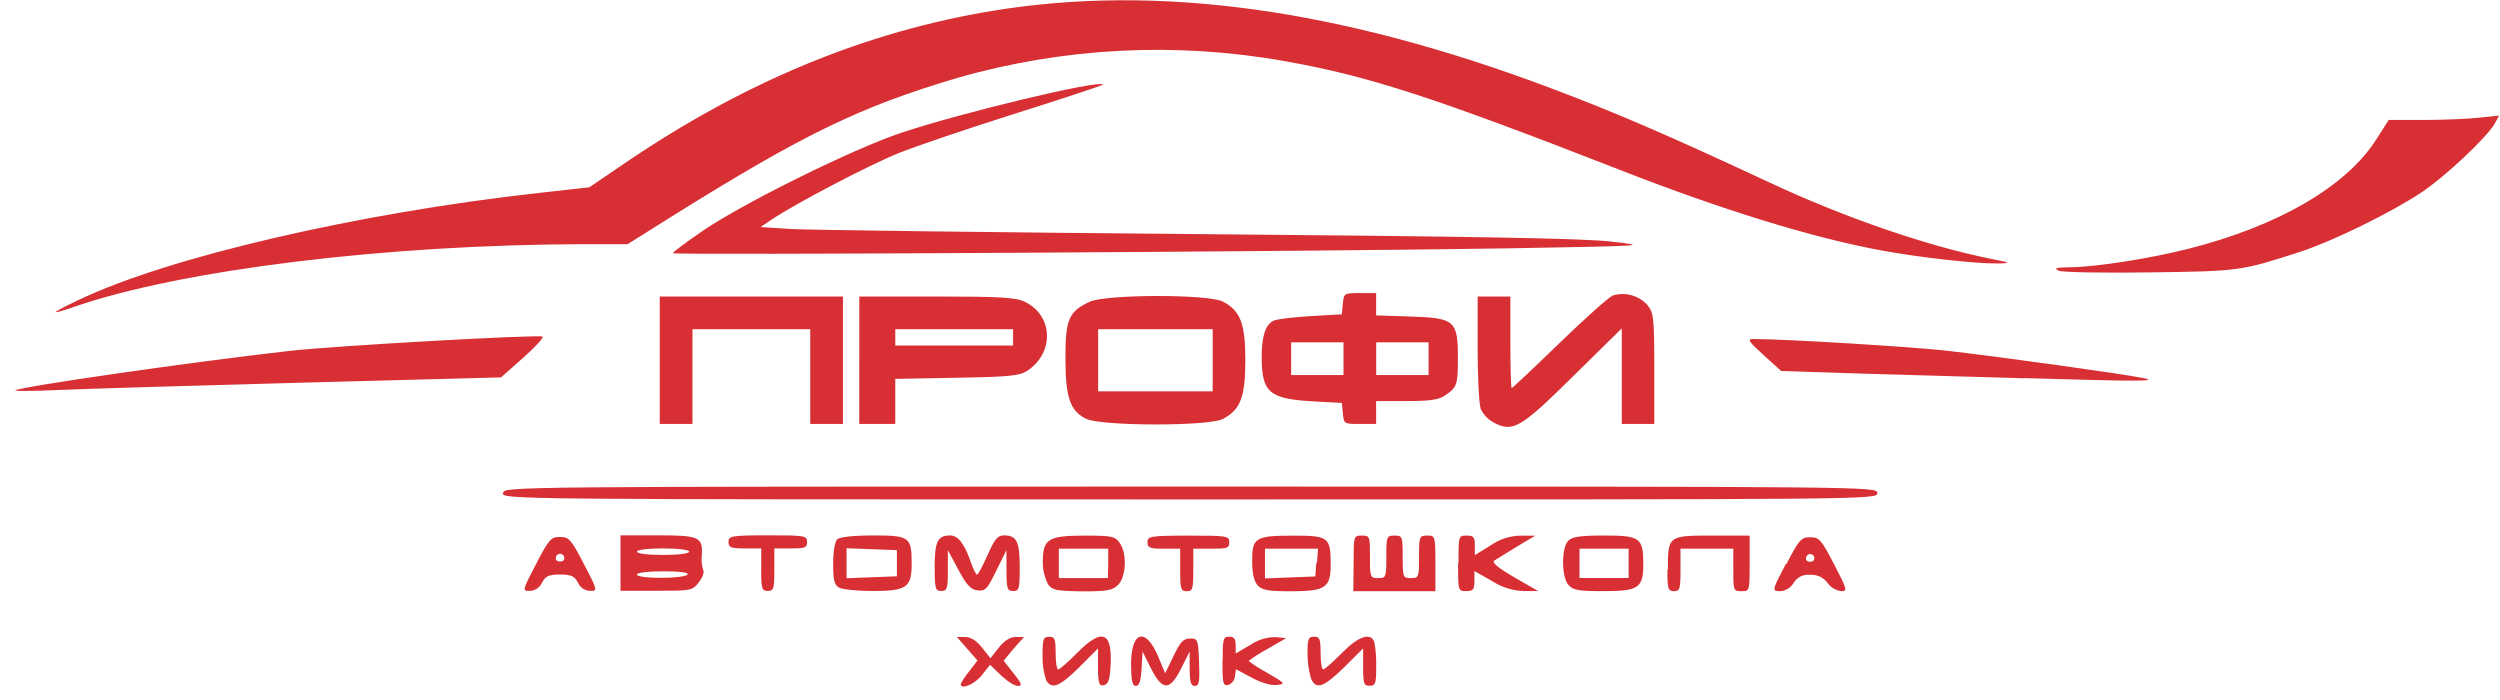 <?xml version="1.0" encoding="UTF-8"?> <svg xmlns="http://www.w3.org/2000/svg" width="200" height="56" viewBox="0 0 200 56" fill="none"> <path fill-rule="evenodd" clip-rule="evenodd" d="M76.859 54.721C77.041 54.36 77.266 54.022 77.53 53.715L78.201 52.839L77.376 51.899L76.55 50.96H77.221C77.658 50.96 78.114 51.252 78.564 51.809L79.235 52.658L79.906 51.809C80.346 51.255 80.809 50.96 81.248 50.96H81.919L81.084 51.899L80.292 52.859L81.087 53.866C81.758 54.708 81.805 54.873 81.423 54.873C81.164 54.873 80.564 54.49 80.081 54.027L79.208 53.181L78.537 54.027C77.977 54.742 76.859 55.208 76.859 54.725V54.721ZM83.674 54.362C83.472 53.728 83.38 53.064 83.403 52.399C83.403 51.117 83.466 50.943 83.926 50.943C84.386 50.943 84.45 51.117 84.45 52.252C84.45 52.97 84.544 53.56 84.654 53.56C84.765 53.56 85.44 52.973 86.151 52.252C88.205 50.164 89.034 50.53 88.835 53.443C88.772 54.423 88.644 54.752 88.295 54.819C87.946 54.886 87.839 54.691 87.839 53.389V51.873L86.339 53.379C84.738 54.963 84.114 55.195 83.674 54.386V54.362ZM90.48 53.195C90.48 50.48 91.641 50.124 92.654 52.523L93.215 53.866L93.886 52.473C94.426 51.346 94.674 51.081 95.201 51.081C95.826 51.081 95.852 51.154 95.926 52.977C95.99 54.547 95.926 54.873 95.591 54.873C95.255 54.873 95.184 54.557 95.171 53.5V52.127L94.473 53.513C93.577 55.295 92.98 55.275 92.06 53.436L91.406 52.127L91.326 53.5C91.268 54.49 91.141 54.873 90.869 54.873C90.597 54.873 90.49 54.487 90.49 53.195H90.48ZM97.809 52.919C97.809 51.111 97.856 50.936 98.332 50.936C98.721 50.936 98.856 51.111 98.856 51.607V52.279L100.04 51.584C100.634 51.181 101.336 50.967 102.054 50.97L102.896 51.05L101.393 51.919C100.867 52.198 100.364 52.517 99.889 52.876C100.364 53.235 100.867 53.556 101.393 53.836C102.836 54.671 102.866 54.711 102.141 54.799C101.678 54.852 100.899 54.624 100.127 54.208L98.876 53.537L98.792 54.127C98.774 54.279 98.713 54.423 98.617 54.541C98.521 54.66 98.393 54.749 98.248 54.799C97.846 54.876 97.792 54.651 97.792 52.903L97.809 52.919ZM104.856 54.191C104.679 53.552 104.593 52.891 104.601 52.228C104.601 51.111 104.671 50.936 105.124 50.936C105.577 50.936 105.648 51.111 105.648 52.245C105.648 52.963 105.742 53.554 105.852 53.554C105.963 53.554 106.638 52.966 107.349 52.245C108.664 50.903 109.641 50.567 109.94 51.349C110.064 51.995 110.117 52.654 110.097 53.312C110.097 54.688 110.037 54.862 109.574 54.862C109.111 54.862 109.05 54.688 109.05 53.366V51.869L107.537 53.379C105.859 55.027 105.242 55.218 104.852 54.205L104.856 54.191ZM42.889 45.114C43.916 43.138 44.081 42.956 44.799 42.956C45.517 42.956 45.681 43.141 46.708 45.114C47.819 47.245 47.825 47.272 47.211 47.272C47.005 47.264 46.804 47.198 46.632 47.083C46.46 46.967 46.324 46.806 46.238 46.617C45.95 46.081 45.691 45.963 44.799 45.963C43.906 45.963 43.648 46.081 43.359 46.617C43.273 46.806 43.137 46.967 42.965 47.083C42.793 47.198 42.593 47.264 42.386 47.272C41.772 47.275 41.779 47.248 42.889 45.114ZM45.141 44.638C45.141 44.549 45.106 44.463 45.043 44.4C44.98 44.337 44.894 44.302 44.805 44.302C44.716 44.302 44.631 44.337 44.568 44.4C44.505 44.463 44.47 44.549 44.47 44.638C44.419 44.792 44.574 44.919 44.805 44.919C45.037 44.919 45.178 44.792 45.138 44.654L45.141 44.638ZM49.641 45.05V42.825H52.617C55.946 42.825 56.242 42.963 56.144 44.443C56.099 44.838 56.139 45.239 56.262 45.617C56.359 45.775 56.195 46.211 55.899 46.591C55.376 47.262 55.275 47.262 52.5 47.262H49.641V45.037V45.05ZM55.01 45.966C55.114 45.799 54.403 45.705 53.064 45.705C51.832 45.705 50.953 45.812 50.953 45.966C50.953 46.121 51.775 46.228 52.899 46.228C53.966 46.228 54.909 46.111 55.003 45.966H55.01ZM55.141 44.134C55.141 43.983 54.268 43.873 53.047 43.873C51.825 43.873 50.953 43.98 50.953 44.134C50.953 44.289 51.825 44.396 53.047 44.396C54.268 44.396 55.134 44.285 55.134 44.134H55.141ZM60.899 45.574V43.873H59.591C58.456 43.873 58.282 43.802 58.282 43.349C58.282 42.896 58.456 42.825 61.423 42.825C64.389 42.825 64.564 42.856 64.564 43.349C64.564 43.842 64.389 43.873 63.255 43.873H61.946V45.574C61.946 47.101 61.893 47.275 61.423 47.275C60.953 47.275 60.893 47.101 60.893 45.574H60.899ZM67.107 47.003C66.748 46.795 66.651 46.383 66.651 45.101C66.651 44.178 66.789 43.329 66.966 43.151C67.144 42.973 68.198 42.836 69.835 42.836C72.782 42.836 72.933 42.946 72.933 45.134C72.933 47.003 72.513 47.289 69.772 47.279C68.56 47.279 67.362 47.151 67.111 47.003H67.107ZM71.752 45.06V44.013L69.738 43.936L67.725 43.859V46.258L69.738 46.181L71.752 46.104V45.06ZM74.772 45.376C74.772 43.332 75.01 42.836 75.997 42.836C76.648 42.836 77.144 43.473 77.674 44.993C77.862 45.533 78.084 45.973 78.164 45.973C78.245 45.973 78.624 45.265 79.007 44.403C79.574 43.117 79.812 42.832 80.326 42.832C81.332 42.832 81.577 43.315 81.577 45.373C81.577 47.107 81.53 47.282 81.054 47.282C80.577 47.282 80.53 47.104 80.517 45.648V44.013L79.698 45.661C78.987 47.134 78.826 47.302 78.208 47.231C77.661 47.168 77.335 46.819 76.671 45.581L75.829 44.01V45.644C75.829 47.104 75.765 47.279 75.299 47.279C74.832 47.279 74.775 47.104 74.775 45.369L74.772 45.376ZM83.832 46.718C83.552 46.163 83.412 45.548 83.426 44.926C83.426 43.117 83.859 42.849 86.782 42.849C88.95 42.849 89.205 42.903 89.574 43.429C90.168 44.275 90.104 46.114 89.456 46.785C89.01 47.231 88.584 47.309 86.594 47.309C84.44 47.275 84.178 47.221 83.809 46.695L83.832 46.718ZM88.658 45.074V43.896H84.708V46.245H88.634L88.658 45.074ZM94.416 45.597V43.896H93.107C91.973 43.896 91.799 43.825 91.799 43.373C91.799 42.919 91.973 42.849 95.07 42.849C98.168 42.849 98.342 42.876 98.342 43.373C98.342 43.869 98.168 43.896 96.903 43.896H95.463V45.597C95.463 47.124 95.409 47.299 94.94 47.299C94.47 47.299 94.416 47.124 94.416 45.597ZM100.607 46.819C100.312 46.483 100.174 45.869 100.174 44.866C100.174 42.997 100.423 42.852 103.55 42.852C106.282 42.852 106.456 42.99 106.456 45.151C106.456 47.02 106.037 47.302 103.272 47.302C101.446 47.302 100.966 47.215 100.611 46.822L100.607 46.819ZM105.359 45.007L105.44 43.896H101.198V46.272L103.211 46.195L105.225 46.117L105.305 45.007H105.359ZM108.289 45.071C108.289 42.873 108.289 42.846 108.943 42.846C109.597 42.846 109.597 42.906 109.597 44.547C109.597 46.188 109.621 46.248 110.252 46.248C110.883 46.248 110.906 46.188 110.906 44.547C110.906 42.906 110.93 42.846 111.56 42.846C112.191 42.846 112.215 42.906 112.215 44.547C112.215 46.188 112.238 46.248 112.869 46.248C113.5 46.248 113.523 46.188 113.523 44.547C113.523 42.906 113.547 42.846 114.178 42.846C114.809 42.846 114.832 42.873 114.832 45.071V47.295H108.265L108.289 45.071ZM116.678 45.071C116.678 42.873 116.678 42.846 117.332 42.846C117.886 42.846 117.987 42.966 117.987 43.627V44.409L119.258 43.627C119.968 43.13 120.811 42.86 121.678 42.852H122.825L121.352 43.728L119.56 44.836C119.312 44.99 119.772 45.379 121.131 46.178L123.054 47.285H121.909C121.002 47.255 120.12 46.977 119.359 46.483L117.953 45.678V46.483C117.953 47.154 117.856 47.289 117.299 47.289C116.651 47.289 116.644 47.262 116.644 45.064L116.678 45.071ZM125.487 46.815C124.909 46.178 124.896 43.825 125.463 43.255C125.778 42.94 126.446 42.842 128.309 42.842C131.215 42.842 131.463 43.023 131.463 45.127C131.463 47.054 131.101 47.292 128.181 47.292C126.319 47.292 125.832 47.208 125.497 46.812L125.487 46.815ZM130.289 45.071V43.893H126.362V46.242H130.289V45.071ZM133.429 45.577C133.429 42.859 133.446 42.846 136.973 42.846H139.973V45.071C139.973 47.268 139.973 47.295 139.319 47.295C138.664 47.295 138.664 47.235 138.664 45.594V43.893H134.44V45.594C134.44 47.121 134.386 47.295 133.916 47.295C133.446 47.295 133.393 47.121 133.393 45.577H133.429ZM142.906 45.138C143.933 43.161 144.097 42.98 144.815 42.98C145.534 42.98 145.698 43.164 146.725 45.138C147.785 47.175 147.815 47.295 147.285 47.295C146.855 47.225 146.468 46.991 146.208 46.641C146.049 46.421 145.837 46.245 145.59 46.13C145.344 46.016 145.073 45.966 144.802 45.987C144.542 45.955 144.279 46.001 144.045 46.117C143.811 46.233 143.615 46.415 143.483 46.641C143.372 46.828 143.217 46.985 143.032 47.099C142.847 47.213 142.636 47.281 142.419 47.295C141.745 47.275 141.745 47.268 142.866 45.114L142.906 45.138ZM145.158 44.661C145.158 44.572 145.122 44.487 145.059 44.424C144.996 44.361 144.911 44.325 144.822 44.325C144.733 44.325 144.648 44.361 144.585 44.424C144.522 44.487 144.487 44.572 144.487 44.661C144.436 44.815 144.591 44.943 144.822 44.943C145.054 44.943 145.178 44.792 145.117 44.654L145.158 44.661ZM40.258 39.446C40.258 38.926 40.433 38.923 95.221 38.923C150.01 38.923 150.185 38.923 150.185 39.446C150.185 39.97 149.966 39.956 95.178 39.956C40.389 39.956 40.215 39.956 40.215 39.433L40.258 39.446ZM119.44 33.772C119.014 33.528 118.672 33.16 118.46 32.718C118.322 32.356 118.211 30.184 118.211 27.893V23.721H120.829V27.383C120.829 29.396 120.876 31.047 120.936 31.047C120.997 31.047 122.715 29.426 124.755 27.45C126.795 25.473 128.718 23.758 129.03 23.638C129.52 23.49 130.041 23.485 130.533 23.623C131.026 23.762 131.468 24.038 131.809 24.419C132.299 25.044 132.342 25.463 132.342 29.513V33.916H129.742V26.272L125.916 30.034C121.597 34.305 121.017 34.631 119.44 33.772V33.772ZM52.779 28.822V23.721H67.436V33.916H64.819V26.336H55.396V33.916H52.779V28.822ZM68.745 28.822V23.721H74.923C80.02 23.721 81.252 23.795 81.97 24.138C84.268 25.228 84.373 28.225 82.164 29.674C81.57 30.064 80.705 30.151 76.54 30.221L71.621 30.309V33.916H68.742V28.822H68.745ZM81.047 26.99V26.336H71.624V27.644H81.047V26.99ZM86.889 33.503C85.601 32.869 85.235 31.789 85.235 28.621C85.235 25.544 85.497 24.93 87.164 24.144C88.443 23.537 96.658 23.523 97.822 24.124C99.235 24.856 99.627 25.876 99.627 28.822C99.627 31.768 99.235 32.789 97.822 33.52C96.678 34.111 88.091 34.097 86.889 33.503ZM97.013 28.805V26.336H87.852V31.309H97.013V28.805ZM107.43 33.077L107.349 32.238L105 32.107C101.527 31.903 100.936 31.389 100.936 28.547C100.936 26.869 101.245 25.95 101.896 25.651C102.158 25.53 103.493 25.366 104.859 25.289L107.346 25.144L107.426 24.295C107.507 23.463 107.534 23.446 108.799 23.446H110.091V25.232L112.862 25.322C116.389 25.436 116.634 25.658 116.631 28.648C116.631 30.809 116.567 30.977 115.594 31.644C115.101 31.98 114.369 32.087 112.52 32.087H110.091V33.916H108.799C107.537 33.916 107.51 33.916 107.43 33.077V33.077ZM107.48 28.695V27.386H103.292V30.003H107.48V28.695ZM114.285 28.695V27.386H110.097V30.003H114.285V28.695ZM1.218 31.232C1.493 30.953 15.312 28.96 23.235 28.064C26.735 27.668 42.886 26.755 43.399 26.926C43.544 26.973 42.856 27.728 41.873 28.604L40.084 30.191L24.121 30.614C15.339 30.852 6.567 31.114 4.624 31.201C2.681 31.289 1.148 31.299 1.218 31.232V31.232ZM161.916 30.262L148.997 29.889L142.493 29.678L141.081 28.399C139.883 27.315 139.758 27.121 140.262 27.121C142.748 27.121 152.775 27.728 155.641 28.047C159.604 28.487 169.869 29.913 171.476 30.248C172.778 30.517 171.141 30.52 161.923 30.248L161.916 30.262ZM6.322 23.983C13.46 20.57 28.601 17.05 43.094 15.436L47.151 14.983L49.899 13.111C59.517 6.557 69.235 2.53 79.473 0.856C92.611 -1.292 107.124 0.695 123.896 6.99C129.111 8.943 133.406 10.795 141.634 14.634C147.597 17.419 154.215 19.695 159.302 20.711C160.862 21.023 160.913 21.047 159.919 21.077C158.188 21.117 153.658 20.614 150.523 20.037C145.037 19.03 137.832 16.809 129.718 13.641C114.597 7.742 109.547 6.097 102.768 4.889C94.055 3.337 85.103 3.796 76.594 6.232C68.835 8.53 64.339 10.705 53.903 17.215L50.211 19.534H46.725C30.983 19.564 14.587 21.57 6.01 24.52C3.872 25.255 3.956 25.111 6.322 23.98V23.983ZM164.664 21.634C164.275 21.456 164.523 21.393 165.648 21.379C167.728 21.352 171.973 20.688 175.067 19.906C182.282 18.077 187.705 14.919 190.107 11.148L191.097 9.597H193.872C195.399 9.597 197.386 9.513 198.289 9.419L199.929 9.248L199.594 9.859C199.023 10.926 195.607 14.141 193.701 15.403C191.235 17.037 186.597 19.305 184.023 20.141C179.262 21.684 179.188 21.695 171.983 21.792C168.235 21.842 164.936 21.792 164.654 21.644L164.664 21.634ZM53.825 20.252C53.825 20.174 54.906 19.369 56.225 18.463C59.429 16.268 68.255 11.906 72.077 10.631C76.96 9 87.879 6.386 88.252 6.758C88.295 6.802 85.191 7.832 81.352 9.044C77.513 10.255 73.252 11.701 71.882 12.252C69.513 13.208 63.574 16.319 61.718 17.574L60.846 18.164L63.289 18.319C64.631 18.403 79.275 18.587 95.839 18.728C117.685 18.913 126.762 19.064 128.946 19.332C131.926 19.668 131.846 19.668 120.701 19.866C104.634 20.131 53.832 20.423 53.832 20.255L53.825 20.252Z" fill="#D72F33"></path> </svg> 
